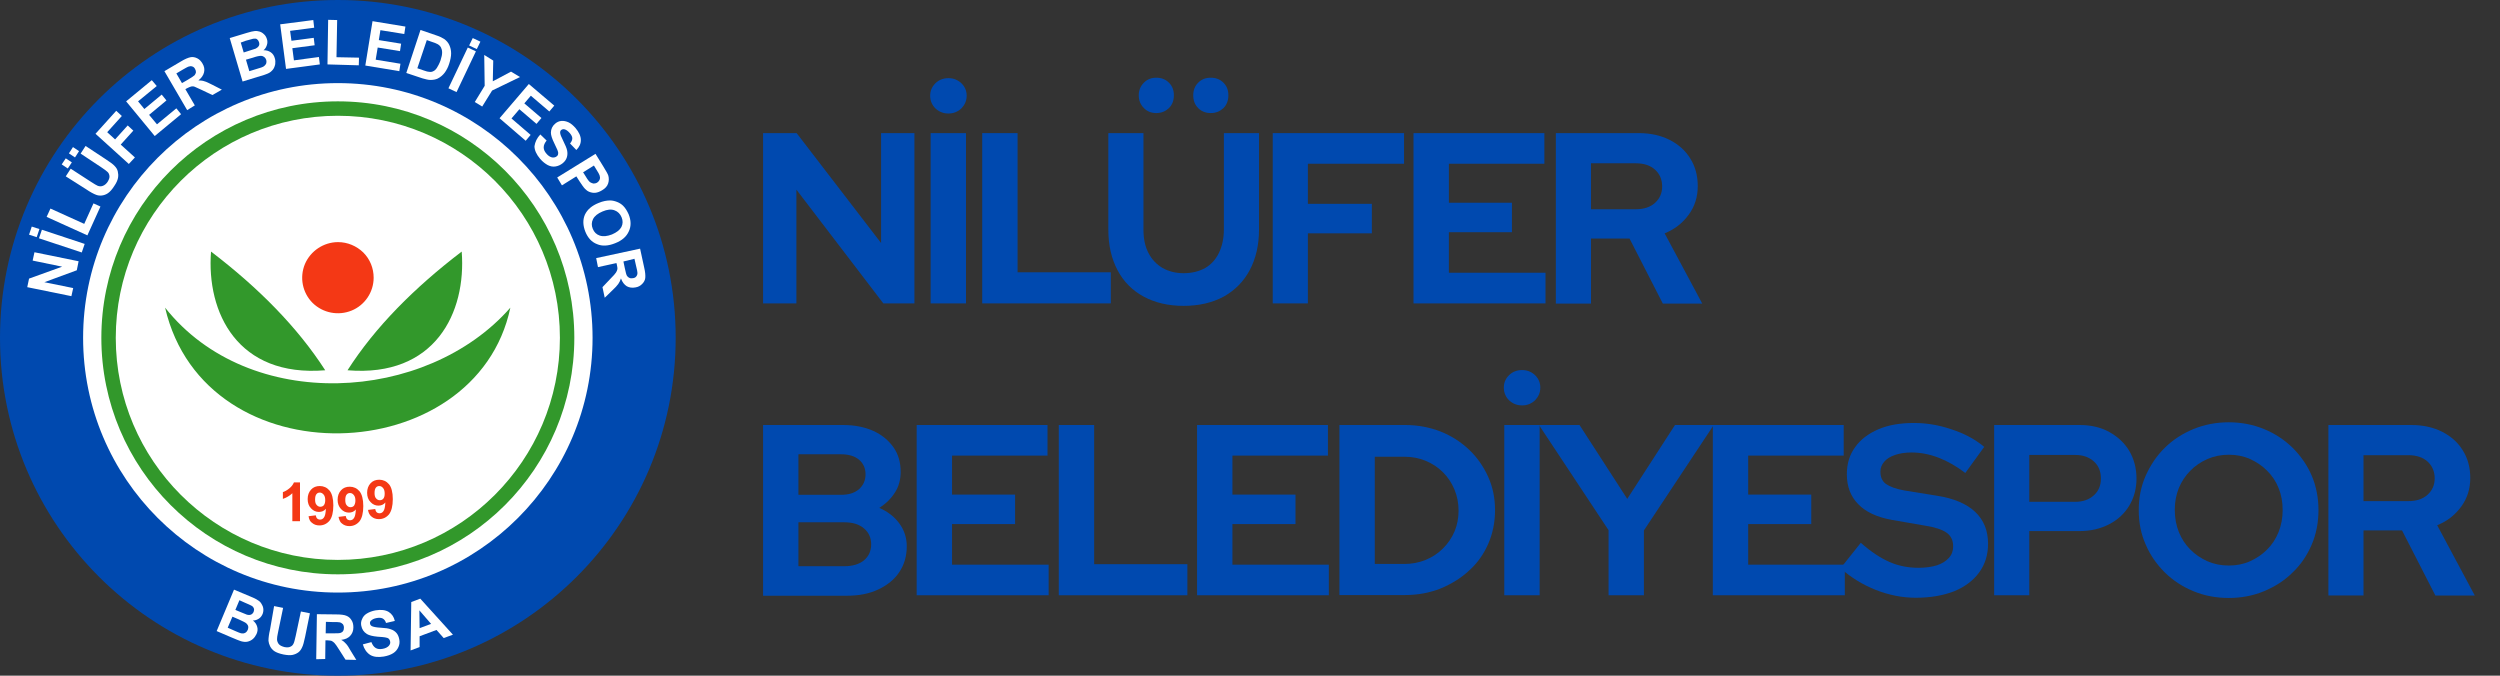 <?xml version="1.0" encoding="utf-8"?>
<!-- Generator: Adobe Illustrator 26.4.1, SVG Export Plug-In . SVG Version: 6.00 Build 0)  -->
<svg version="1.1" id="katman_1" xmlns="http://www.w3.org/2000/svg" xmlns:xlink="http://www.w3.org/1999/xlink" x="0px" y="0px"
	 viewBox="0 0 1110 300" style="enable-background:new 0 0 1110 300;" xml:space="preserve">
<rect x="0" y="0" width="1110" height="300" fill="#333333" stroke="none"/>
<style type="text/css">
	.st0{fill-rule:evenodd;clip-rule:evenodd;fill:#0049AF;}
	.st1{fill-rule:evenodd;clip-rule:evenodd;fill:#FFFFFF;}
	.st2{fill-rule:evenodd;clip-rule:evenodd;fill:#32982B;}
	.st3{fill-rule:evenodd;clip-rule:evenodd;fill:#F43815;}
	.st4{fill:#F43815;}
	.st5{fill:#FFFFFF;}
	.st6{fill:#0049AF;}
</style>
<g>
	<g>
		<g>
			<g>
				<circle class="st0" cx="150" cy="150" r="150"/>
				<circle class="st1" cx="150" cy="150" r="113.1"/>
			</g>
			<circle class="st2" cx="150" cy="150" r="105"/>
		</g>
		<circle class="st1" cx="150" cy="150" r="98.6"/>
	</g>
	<g>
		<path class="st2" d="M73.3,136.6c17.8,76.7,138.1,72.1,153.3,0C189.5,179,110.6,183.7,73.3,136.6z"/>
		<path class="st2" d="M93.7,111.7c-2.1,27.1,11.8,55.9,50.7,52.7C132.1,145.3,114.8,127.8,93.7,111.7z"/>
		<path class="st2" d="M205,111.7c2.1,27.1-11.8,55.9-50.7,52.7C166.5,145.3,183.9,127.8,205,111.7z"/>
		<path class="st3" d="M150.1,107.5c4.2,0,8.2,1.7,11.2,4.6c3,3,4.6,7,4.6,11.2c0,6.4-3.9,12.2-9.8,14.6c-5.9,2.4-12.7,1.1-17.3-3.4
			c-4.5-4.5-5.9-11.3-3.4-17.3C137.9,111.4,143.7,107.5,150.1,107.5z"/>
	</g>
	<path class="st4" d="M133.1,231.4h-3.3V219c-1.2,1.1-2.6,2-4.2,2.5v-3c0.9-0.3,1.8-0.8,2.8-1.6s1.7-1.7,2.1-2.7h2.7v17.2H133.1z"/>
	<path class="st4" d="M137,229.2l3.2-0.4c0.1,0.6,0.3,1.1,0.6,1.4c0.3,0.3,0.8,0.5,1.3,0.5c0.7,0,1.3-0.3,1.7-0.9
		c0.5-0.6,0.8-1.9,0.9-3.9c-0.8,1-1.9,1.4-3.1,1.4c-1.3,0-2.5-0.5-3.5-1.6c-1-1-1.5-2.4-1.5-4.1c0-1.7,0.5-3.1,1.5-4.2
		c1-1.1,2.3-1.6,3.9-1.6c1.7,0,3.2,0.7,4.3,2s1.7,3.6,1.7,6.6c0,3.1-0.6,5.4-1.7,6.8c-1.2,1.4-2.7,2.1-4.5,2.1
		c-1.3,0-2.4-0.4-3.2-1.1C137.8,231.7,137.2,230.7,137,229.2z M144.4,222.1c0-1.1-0.2-1.9-0.7-2.5s-1.1-0.9-1.7-0.9
		c-0.6,0-1.1,0.2-1.5,0.7s-0.6,1.3-0.6,2.4c0,1.1,0.2,1.9,0.7,2.4c0.4,0.5,1,0.8,1.6,0.8s1.2-0.2,1.6-0.7
		C144.2,223.8,144.4,223,144.4,222.1z"/>
	<path class="st4" d="M150.3,229.5l3.2-0.4c0.1,0.6,0.3,1.1,0.6,1.4c0.3,0.3,0.8,0.5,1.3,0.5c0.7,0,1.3-0.3,1.7-0.9
		c0.5-0.6,0.8-1.9,0.9-3.9c-0.8,1-1.9,1.4-3.1,1.4c-1.3,0-2.5-0.5-3.5-1.6s-1.5-2.4-1.5-4.1c0-1.7,0.5-3.1,1.5-4.2
		c1-1.1,2.3-1.6,3.9-1.6c1.7,0,3.2,0.7,4.3,2s1.7,3.6,1.7,6.6c0,3.1-0.6,5.4-1.7,6.8c-1.2,1.4-2.7,2.1-4.5,2.1
		c-1.3,0-2.4-0.4-3.2-1.1C151.1,232,150.6,230.9,150.3,229.5z M157.8,222.3c0-1.1-0.2-1.9-0.7-2.5s-1-0.9-1.7-0.9
		c-0.6,0-1.1,0.2-1.5,0.7s-0.6,1.3-0.6,2.4c0,1.1,0.2,1.9,0.7,2.4c0.4,0.5,1,0.8,1.6,0.8s1.2-0.2,1.6-0.7
		C157.5,224,157.8,223.3,157.8,222.3z"/>
	<path class="st4" d="M163.4,226.4l3.2-0.4c0.1,0.6,0.3,1.1,0.6,1.4c0.3,0.3,0.8,0.5,1.3,0.5c0.7,0,1.3-0.3,1.7-0.9
		c0.5-0.6,0.8-1.9,0.9-3.9c-0.8,1-1.9,1.4-3.1,1.4c-1.3,0-2.5-0.5-3.5-1.6c-1-1-1.5-2.4-1.5-4.1c0-1.7,0.5-3.1,1.5-4.2
		c1-1.1,2.3-1.6,3.9-1.6c1.7,0,3.2,0.7,4.3,2s1.7,3.6,1.7,6.6c0,3.1-0.6,5.4-1.7,6.8c-1.2,1.4-2.7,2.1-4.5,2.1
		c-1.3,0-2.4-0.4-3.2-1.1C164.2,228.8,163.6,227.8,163.4,226.4z M170.8,219.2c0-1.1-0.2-1.9-0.7-2.5s-1-0.9-1.7-0.9
		c-0.6,0-1.1,0.2-1.5,0.7s-0.6,1.3-0.6,2.4c0,1.1,0.2,1.9,0.7,2.4c0.4,0.5,1,0.8,1.6,0.8s1.2-0.2,1.6-0.7
		C170.6,220.9,170.8,220.2,170.8,219.2z"/>
	<g>
		<path class="st5" d="M31.7,131.5l-19.6-4l0.8-3.8l14.7-5.3l-13.1-2.7l0.8-3.7l19.6,4l-0.8,4l-14.4,5.3l12.8,2.6L31.7,131.5z"/>
		<path class="st5" d="M16.3,105.3l-3.4-1.1l1.2-3.6l3.4,1.1L16.3,105.3z M36.3,112.1l-19-6.3l1.3-3.8l19,6.3L36.3,112.1z"/>
		<path class="st5" d="M38.8,104.5l-18.1-8.2l1.7-3.7l15,6.8l4.1-9.1l3.1,1.4L38.8,104.5z"/>
		<path class="st5" d="M30.1,74.8L27.4,73l1.8-2.7l2.7,1.8L30.1,74.8z M29.2,78.3l2.2-3.4l9.1,5.9c1.4,0.9,2.4,1.5,2.9,1.7
			c0.8,0.3,1.6,0.3,2.3,0c0.8-0.3,1.5-0.9,2.1-1.8c0.6-1,0.9-1.8,0.8-2.6c-0.1-0.7-0.4-1.4-0.9-1.8c-0.5-0.5-1.4-1.1-2.7-2l-9.2-6.1
			l2.2-3.4l8.8,5.8c2,1.3,3.4,2.3,4.1,3.1c0.7,0.7,1.2,1.5,1.4,2.4s0.3,1.8,0.1,2.9c-0.2,1-0.7,2.2-1.6,3.5c-1,1.6-2,2.7-2.9,3.3
			c-0.9,0.6-1.8,0.9-2.7,1s-1.7,0-2.5-0.3c-1.1-0.4-2.6-1.2-4.5-2.5L29.2,78.3z M33.3,69.9l-2.7-1.8l1.8-2.8l2.7,1.8L33.3,69.9z"/>
		<path class="st5" d="M57.2,72.8L42.4,59.4l9.2-10.2l2.5,2.3l-6.5,7.2l3.5,3.2l5.6-6.2l2.5,2.3l-5.6,6.2l6.3,5.7L57.2,72.8z"/>
		<path class="st5" d="M68.7,60.4L56,45l11.4-9.4l2.2,2.6L61.3,45l2.8,3.4l7.7-6.4l2.1,2.6L66.2,51l3.5,4.2l8.6-7.1l2.1,2.6
			L68.7,60.4z"/>
		<path class="st5" d="M83.1,48.9L73,31.6l7.3-4.3c1.8-1.1,3.3-1.7,4.3-1.9c1-0.2,2,0,3,0.5s1.7,1.3,2.3,2.3c0.8,1.3,1,2.6,0.7,3.9
			s-1.1,2.5-2.5,3.6c1,0,1.9,0.1,2.7,0.4c0.8,0.2,2,0.8,3.6,1.6l4.1,2.1l-4.2,2.4L89.7,40c-1.7-0.8-2.8-1.3-3.3-1.5s-1-0.2-1.5-0.1
			c-0.4,0.1-1.1,0.4-1.9,0.8l-0.7,0.4l4.2,7.2L83.1,48.9z M80.8,36.9l2.6-1.5c1.7-1,2.7-1.7,3-2c0.3-0.4,0.5-0.8,0.6-1.3
			c0-0.5-0.1-1-0.4-1.5c-0.3-0.6-0.8-1-1.3-1.1c-0.5-0.2-1.1-0.1-1.7,0.1c-0.3,0.1-1.2,0.6-2.6,1.4l-2.7,1.6L80.8,36.9z"/>
		<path class="st5" d="M102,16.9l7.6-2.3c1.5-0.5,2.7-0.7,3.4-0.8c0.8-0.1,1.5,0,2.2,0.2s1.4,0.6,2,1.2c0.6,0.5,1,1.2,1.3,2.1
			s0.3,1.8,0,2.7c-0.3,0.9-0.7,1.7-1.5,2.3c1.3,0,2.3,0.3,3.2,0.9c0.9,0.6,1.5,1.5,1.8,2.6c0.3,0.9,0.3,1.8,0.2,2.7
			c-0.2,0.9-0.5,1.8-1.1,2.5s-1.3,1.3-2.3,1.7c-0.6,0.3-2.2,0.8-4.6,1.5l-6.5,2L102,16.9z M106.9,18.9l1.3,4.4l2.5-0.8
			c1.5-0.5,2.4-0.8,2.8-0.9c0.6-0.3,1.1-0.7,1.4-1.2s0.3-1,0.1-1.7c-0.2-0.6-0.5-1-0.9-1.3s-1-0.3-1.7-0.2c-0.4,0.1-1.5,0.4-3.3,0.9
			L106.9,18.9z M109.2,26.5l1.5,5.1l3.6-1.1c1.4-0.4,2.3-0.7,2.6-0.9c0.5-0.3,0.9-0.7,1.2-1.2c0.2-0.5,0.3-1.1,0.1-1.8
			c-0.2-0.6-0.5-1-0.9-1.3s-0.9-0.5-1.5-0.5s-1.8,0.2-3.5,0.8L109.2,26.5z"/>
		<path class="st5" d="M127,30.6l-2.6-19.8l14.7-1.9l0.4,3.4l-10.7,1.4l0.6,4.4l9.9-1.3l0.4,3.3l-9.9,1.3l0.7,5.4l11.1-1.5l0.4,3.3
			L127,30.6z"/>
		<path class="st5" d="M145.4,28.6l0.3-19.8l4,0.1l-0.3,16.5l10,0.2l-0.1,3.4L145.4,28.6z"/>
		<path class="st5" d="M162.2,29.1l3.2-19.7l14.6,2.4l-0.5,3.3l-10.6-1.7l-0.7,4.4l9.9,1.6l-0.5,3.3l-9.9-1.6l-0.9,5.4l11,1.8
			l-0.5,3.3L162.2,29.1z"/>
		<path class="st5" d="M186.7,13.3l7,2.4c1.6,0.5,2.7,1.1,3.5,1.6c1,0.7,1.8,1.6,2.3,2.7s0.8,2.3,0.8,3.7c0,1.3-0.3,2.9-0.9,4.7
			c-0.5,1.6-1.2,2.8-1.9,3.8c-0.9,1.2-2,2.1-3.2,2.7c-0.9,0.4-1.9,0.6-3.2,0.6c-0.9,0-2.1-0.3-3.5-0.7l-7.2-2.4L186.7,13.3z
			 M189.5,17.8l-4.2,12.5l2.9,1c1.1,0.4,1.9,0.6,2.4,0.6c0.7,0.1,1.3,0,1.8-0.3c0.5-0.2,1.1-0.7,1.6-1.5s1.1-1.9,1.6-3.3
			c0.5-1.5,0.7-2.6,0.7-3.5s-0.2-1.6-0.5-2.2s-0.8-1.1-1.5-1.5c-0.5-0.3-1.5-0.7-3.1-1.2L189.5,17.8z"/>
		<path class="st5" d="M199.1,39.2l8.6-18.1l3.6,1.7l-8.6,18.1L199.1,39.2z M208.3,20.2l1.6-3.3l3.4,1.6l-1.6,3.3L208.3,20.2z"/>
		<path class="st5" d="M210.8,45.3l4.4-7.2L215,24.4l4,2.5l-0.2,9.2l8.1-4.3l4,2.4l-12.4,6l-4.4,7.1L210.8,45.3z"/>
		<path class="st5" d="M221.8,52.5l13-15.2l11.3,9.6l-2.2,2.6l-8.2-7l-2.9,3.4l7.6,6.5l-2.2,2.6l-7.6-6.5l-3.5,4.1l8.5,7.3l-2.2,2.6
			L221.8,52.5z"/>
		<path class="st5" d="M239.9,59.7l2.8,2.7c-0.8,1-1.3,2-1.3,3s0.4,1.9,1.2,2.8c0.8,1,1.7,1.5,2.5,1.7c0.8,0.1,1.5,0,2.1-0.5
			c0.4-0.3,0.6-0.7,0.6-1.1c0.1-0.4,0-1-0.3-1.7c-0.2-0.5-0.7-1.5-1.4-3c-1-2-1.5-3.6-1.5-4.7c0-1.6,0.7-3,1.9-4
			c0.8-0.7,1.7-1.1,2.7-1.2c1-0.1,2.1,0.1,3.2,0.6c1.1,0.5,2.1,1.4,3.1,2.5c1.6,1.9,2.4,3.7,2.4,5.4s-0.7,3.1-2,4.4l-2.8-2.9
			c0.7-0.8,1-1.6,1-2.3s-0.4-1.5-1.2-2.4s-1.5-1.4-2.3-1.6c-0.5-0.1-1,0-1.4,0.3s-0.5,0.7-0.5,1.2c0,0.7,0.5,1.9,1.4,3.7
			c0.9,1.8,1.5,3.2,1.7,4.2s0.2,2-0.1,3s-0.9,1.9-1.9,2.7c-0.9,0.7-1.9,1.2-3.1,1.4c-1.2,0.2-2.3,0-3.5-0.6
			c-1.1-0.6-2.3-1.5-3.4-2.8c-1.6-1.9-2.5-3.8-2.5-5.6C237.6,63,238.4,61.3,239.9,59.7z"/>
		<path class="st5" d="M247.4,78.8l17-10.5l3.4,5.5c1.3,2.1,2.1,3.5,2.3,4.2c0.3,1.1,0.3,2.3-0.1,3.5s-1.3,2.2-2.7,3
			c-1,0.6-2,1-3,1.1c-0.9,0.1-1.8-0.1-2.6-0.4c-0.8-0.3-1.4-0.8-1.9-1.3c-0.7-0.7-1.5-1.9-2.5-3.4l-1.4-2.2l-6.4,4L247.4,78.8z
			 M263.7,73.5l-4.8,3l1.2,1.9c0.8,1.4,1.5,2.2,1.9,2.5c0.5,0.3,1,0.5,1.5,0.6c0.5,0,1.1-0.1,1.6-0.4c0.6-0.4,1-0.9,1.2-1.5
			s0.1-1.2-0.1-1.8c-0.2-0.5-0.6-1.3-1.4-2.5L263.7,73.5z"/>
		<path class="st5" d="M265.8,90.1c1.9-0.8,3.6-1.1,5.1-1.1c1.1,0,2.2,0.3,3.2,0.7c1,0.4,1.9,1,2.6,1.7c1,1,1.7,2.2,2.4,3.7
			c1.1,2.7,1.2,5.3,0.1,7.6c-1,2.3-3,4.1-6.1,5.3c-3,1.2-5.7,1.4-8,0.4c-2.4-0.9-4.1-2.8-5.2-5.5c-1.1-2.8-1.2-5.3-0.2-7.6
			C260.8,93,262.8,91.3,265.8,90.1z M267.5,93.9c-2.1,0.9-3.5,2-4.2,3.4s-0.7,2.9-0.1,4.3c0.6,1.5,1.6,2.5,3.1,3s3.3,0.3,5.4-0.5
			c2.1-0.9,3.5-2,4.2-3.3c0.7-1.4,0.7-2.8,0.1-4.3s-1.7-2.6-3.1-3.1C271.4,92.8,269.6,93,267.5,93.9z"/>
		<path class="st5" d="M264.7,114.6l19.5-4.2l1.8,8.3c0.5,2.1,0.6,3.6,0.5,4.7c-0.1,1-0.6,1.9-1.4,2.7c-0.8,0.8-1.7,1.3-2.9,1.5
			c-1.5,0.3-2.8,0.1-3.9-0.5c-1.1-0.7-2-1.8-2.6-3.5c-0.3,1-0.7,1.8-1.2,2.5s-1.4,1.7-2.7,2.9l-3.3,3.2l-1-4.7l3.6-3.8
			c1.3-1.3,2.1-2.2,2.4-2.7s0.5-0.9,0.6-1.4c0.1-0.4,0-1.1-0.2-2l-0.2-0.8l-8.2,1.8L264.7,114.6z M276.8,116.1l0.6,2.9
			c0.4,1.9,0.7,3.1,1,3.5s0.6,0.7,1.1,0.9c0.4,0.2,1,0.2,1.6,0.1c0.7-0.1,1.2-0.4,1.5-0.9c0.3-0.4,0.5-1,0.4-1.7
			c0-0.3-0.2-1.3-0.6-2.9l-0.7-3.1L276.8,116.1z"/>
	</g>
	<g>
		<path class="st5" d="M103.9,261.8l7.4,3.1c1.5,0.6,2.5,1.1,3.2,1.6c0.7,0.4,1.2,0.9,1.6,1.6c0.4,0.6,0.7,1.3,0.8,2.1
			c0.1,0.8,0,1.6-0.3,2.4c-0.4,0.9-0.9,1.6-1.7,2.1c-0.8,0.5-1.6,0.8-2.6,0.8c1,0.8,1.6,1.7,1.9,2.8c0.3,1,0.2,2.1-0.3,3.2
			c-0.4,0.8-0.9,1.6-1.6,2.2s-1.5,1-2.4,1.2s-1.8,0.1-2.9-0.2c-0.6-0.2-2.2-0.8-4.5-1.8l-6.3-2.7L103.9,261.8z M103.2,273.8
			l-2.1,4.9l3.4,1.5c1.3,0.6,2.2,0.9,2.6,1c0.6,0.1,1.1,0.1,1.7-0.2c0.5-0.2,0.9-0.7,1.2-1.3c0.2-0.6,0.3-1.1,0.2-1.6
			c-0.1-0.5-0.4-0.9-0.8-1.3s-1.5-0.9-3.2-1.7L103.2,273.8z M106.3,266.5l-1.8,4.3l2.4,1c1.4,0.6,2.4,1,2.7,1.1
			c0.7,0.2,1.3,0.2,1.8,0s0.9-0.6,1.2-1.2c0.2-0.6,0.3-1.1,0.1-1.6c-0.2-0.5-0.5-0.9-1.1-1.2c-0.4-0.2-1.4-0.7-3.1-1.4L106.3,266.5z
			"/>
		<path class="st5" d="M121.7,269.1l4,0.8l-2.2,10.6c-0.4,1.7-0.5,2.8-0.5,3.3c0,0.8,0.3,1.6,0.8,2.2s1.4,1,2.5,1.3
			c1.1,0.2,2,0.2,2.7-0.2c0.7-0.3,1.1-0.8,1.4-1.5c0.3-0.6,0.5-1.7,0.9-3.3l2.3-10.8l4,0.8l-2.1,10.3c-0.5,2.3-0.9,4-1.4,4.9
			c-0.4,0.9-1,1.7-1.7,2.2s-1.6,0.9-2.6,1.1s-2.3,0.1-3.9-0.2c-1.9-0.4-3.2-0.9-4.1-1.5s-1.5-1.4-1.9-2.2c-0.4-0.8-0.6-1.6-0.7-2.4
			c0-1.2,0.2-2.9,0.7-5L121.7,269.1z"/>
		<path class="st5" d="M140.4,292.7l0.3-20l8.5,0.1c2.1,0,3.7,0.2,4.6,0.6c1,0.4,1.7,1,2.3,2c0.6,0.9,0.8,2,0.8,3.2
			c0,1.5-0.5,2.7-1.4,3.7s-2.2,1.6-4,1.8c0.9,0.5,1.6,1.1,2.1,1.7c0.6,0.6,1.3,1.7,2.2,3.3l2.4,3.9l-4.8-0.1l-2.8-4.4
			c-1-1.6-1.7-2.6-2.1-3c-0.4-0.4-0.8-0.7-1.2-0.9c-0.4-0.2-1.1-0.2-2-0.3h-0.8l-0.1,8.3L140.4,292.7z M144.6,281.2h3
			c1.9,0,3.1,0,3.6-0.2s0.9-0.4,1.1-0.8c0.3-0.4,0.4-0.9,0.4-1.5c0-0.7-0.2-1.2-0.5-1.6c-0.4-0.4-0.9-0.7-1.5-0.8
			c-0.3-0.1-1.3-0.1-2.9-0.1l-3.1-0.1L144.6,281.2z"/>
		<path class="st5" d="M161.1,286.1l3.8-1c0.5,1.3,1.1,2.1,1.9,2.6c0.8,0.5,1.8,0.6,3,0.4c1.3-0.2,2.2-0.7,2.8-1.3
			c0.6-0.7,0.8-1.3,0.6-2.1c-0.1-0.5-0.3-0.8-0.6-1.1c-0.3-0.3-0.9-0.5-1.6-0.6c-0.5-0.1-1.6-0.2-3.3-0.3c-2.2-0.2-3.8-0.6-4.8-1.2
			c-1.4-0.9-2.2-2.1-2.5-3.7c-0.2-1-0.1-2,0.4-3c0.4-1,1.1-1.8,2.1-2.4s2.2-1.1,3.8-1.4c2.5-0.4,4.4-0.2,5.9,0.7
			c1.4,0.9,2.3,2.2,2.7,4l-3.9,0.9c-0.3-1-0.8-1.6-1.5-2c-0.6-0.3-1.5-0.4-2.6-0.2c-1.2,0.2-2,0.6-2.6,1.2c-0.4,0.4-0.5,0.8-0.4,1.3
			s0.3,0.8,0.8,1.1c0.6,0.3,1.9,0.6,3.9,0.7s3.5,0.3,4.5,0.7c1,0.3,1.9,0.9,2.5,1.6c0.7,0.8,1.1,1.8,1.3,3c0.2,1.1,0.1,2.2-0.4,3.3
			c-0.5,1.1-1.2,2-2.3,2.7s-2.5,1.2-4.2,1.5c-2.5,0.4-4.5,0.2-6-0.7C162.8,289.8,161.7,288.2,161.1,286.1z"/>
		<path class="st5" d="M201.1,281.8l-4.1,1.5l-3.2-3.6l-7.5,2.8v4.8l-4,1.5l0.3-21.5l4-1.5L201.1,281.8z M191.4,277l-5.2-6l0.1,7.9
			L191.4,277z"/>
	</g>
</g>
<g>
	<path class="st6" d="M338.8,134.7V59.1h14.9l37.5,48.8V59.1H406v75.6h-13.8l-38.6-50.5v50.5H338.8z"/>
	<path class="st6" d="M421.1,50.4c-2.3,0-4.2-0.8-5.8-2.3c-1.5-1.5-2.3-3.4-2.3-5.6s0.8-4,2.3-5.5c1.5-1.5,3.5-2.3,5.8-2.3
		c2.3,0,4.2,0.8,5.8,2.3c1.5,1.5,2.3,3.3,2.3,5.5s-0.8,4-2.3,5.6C425.3,49.6,423.4,50.4,421.1,50.4z M413.2,134.7V59.1h15.7v75.6
		H413.2z"/>
	<path class="st6" d="M436.1,134.7V59.1h15.7v61.8h41.4v13.8H436.1z"/>
	<path class="st6" d="M525.5,135.8c-6.8,0-12.7-1.4-17.7-4.1c-5-2.7-8.9-6.6-11.6-11.7c-2.7-5.1-4.1-11.1-4.1-18V59.1h15.6V102
		c0,4,0.7,7.4,2.2,10.3c1.5,2.9,3.6,5.1,6.3,6.7c2.7,1.5,5.8,2.3,9.3,2.3c3.7,0,6.9-0.8,9.6-2.3c2.6-1.5,4.7-3.8,6.1-6.7
		c1.4-2.9,2.2-6.4,2.2-10.3V59.1H559V102c0,6.8-1.4,12.8-4.1,17.9c-2.7,5.1-6.6,9-11.6,11.8C538.3,134.4,532.4,135.8,525.5,135.8z
		 M513.4,50.2c-2.2,0-4-0.7-5.5-2.2c-1.5-1.5-2.3-3.4-2.3-5.7c0-2.2,0.8-4.1,2.3-5.6c1.5-1.5,3.3-2.2,5.5-2.2c2.2,0,4.1,0.7,5.6,2.2
		c1.5,1.5,2.2,3.3,2.2,5.6c0,2.3-0.7,4.2-2.2,5.7C517.5,49.4,515.7,50.2,513.4,50.2z M537.6,50.2c-2.2,0-4.1-0.7-5.6-2.2
		c-1.5-1.5-2.2-3.4-2.2-5.7c0-2.2,0.7-4.1,2.2-5.6c1.5-1.5,3.3-2.2,5.6-2.2c2.2,0,4.1,0.7,5.6,2.2c1.5,1.5,2.2,3.3,2.2,5.6
		c0,2.3-0.7,4.2-2.2,5.7C541.7,49.4,539.9,50.2,537.6,50.2z"/>
	<path class="st6" d="M565.1,134.7V59.1h58.3v13.6h-42.7v17.8h28.4v13.1h-28.4v31.1H565.1z"/>
	<path class="st6" d="M627.6,134.7V59.1h58.1v13.6h-42.4V90h28v13.1h-28v18h42.9v13.6H627.6z"/>
	<path class="st6" d="M690.8,134.7V59.1h36.8c5.2,0,9.7,1,13.7,3c3.9,2,7,4.7,9.2,8.3c2.2,3.5,3.3,7.6,3.3,12.2c0,4.8-1.3,9-4,12.7
		c-2.7,3.7-6.2,6.5-10.7,8.3l16.7,31.2h-17.5l-14.8-28.9h-17.1v28.9H690.8z M706.4,92.9h19.9c3.5,0,6.4-0.9,8.5-2.8
		c2.1-1.9,3.2-4.3,3.2-7.3c0-3.1-1.1-5.6-3.2-7.5c-2.1-1.9-5-2.8-8.5-2.8h-19.9V92.9z"/>
	<path class="st6" d="M338.8,264.3v-75.6h35.5c5.1,0,9.6,0.9,13.4,2.6c3.8,1.7,6.8,4.2,9,7.3c2.2,3.1,3.2,6.8,3.2,10.9
		c0,3.4-0.8,6.4-2.5,9.1c-1.7,2.7-4,5-7,6.9c3.7,1.6,6.7,3.9,8.9,6.9c2.2,3,3.3,6.4,3.3,10.1c0,4.4-1.1,8.2-3.3,11.5
		c-2.2,3.3-5.3,5.8-9.3,7.7s-8.6,2.8-13.9,2.8H338.8z M354.5,219.7h18.9c3.4,0,6-0.8,8-2.5c1.9-1.7,2.9-3.9,2.9-6.6
		c0-2.7-1-4.9-2.9-6.5c-1.9-1.6-4.6-2.4-8-2.4h-18.9V219.7z M354.5,251.4h20.4c3.7,0,6.6-0.9,8.7-2.6c2.1-1.8,3.2-4.1,3.2-7.1
		c0-3-1.1-5.3-3.2-7.1c-2.1-1.8-5-2.7-8.7-2.7h-20.4V251.4z"/>
	<path class="st6" d="M407,264.3v-75.6h58.1v13.6h-42.4v17.3h28v13.1h-28v18h42.9v13.6H407z"/>
	<path class="st6" d="M470.1,264.3v-75.6h15.7v61.8h41.4v13.8H470.1z"/>
	<path class="st6" d="M531.5,264.3v-75.6h58.1v13.6h-42.4v17.3h28v13.1h-28v18H590v13.6H531.5z"/>
	<path class="st6" d="M594.7,264.3v-75.6h29.1c5.7,0,10.9,1,15.8,2.9c4.8,1.9,9,4.6,12.6,8c3.6,3.4,6.4,7.4,8.5,12
		c2.1,4.6,3.1,9.6,3.1,14.9c0,5.3-1,10.3-3,14.9c-2,4.6-4.8,8.6-8.5,11.9c-3.6,3.4-7.9,6-12.7,8c-4.8,1.9-10.1,2.9-15.8,2.9H594.7z
		 M610.3,250.4h13.2c3.4,0,6.5-0.6,9.5-1.8c2.9-1.2,5.5-2.9,7.7-5.1c2.2-2.2,3.9-4.7,5.1-7.5c1.2-2.8,1.8-6,1.8-9.3
		c0-3.3-0.6-6.4-1.8-9.3c-1.2-2.9-2.9-5.5-5.1-7.7c-2.2-2.2-4.8-3.9-7.7-5.1c-2.9-1.2-6-1.8-9.3-1.8h-13.3V250.4z"/>
	<path class="st6" d="M675.8,180c-2.3,0-4.2-0.8-5.8-2.3c-1.5-1.5-2.3-3.4-2.3-5.6c0-2.2,0.8-4,2.3-5.5c1.5-1.5,3.5-2.3,5.8-2.3
		c2.3,0,4.2,0.8,5.8,2.3c1.5,1.5,2.3,3.3,2.3,5.5c0,2.2-0.8,4-2.3,5.6C680,179.2,678.1,180,675.8,180z M667.9,264.3v-75.6h15.7v75.6
		H667.9z"/>
	<path class="st6" d="M714.2,264.3v-28.9l-30.9-46.7h18l21.2,32.8l21.2-32.8h17.2l-31,46.8v28.8H714.2z"/>
	<path class="st6" d="M760.5,264.3v-75.6h58.1v13.6h-42.4v17.3h28v13.1h-28v18h42.9v13.6H760.5z"/>
	<path class="st6" d="M850.6,265.4c-6,0-12-1.2-17.8-3.5c-5.8-2.3-11-5.5-15.6-9.6l9-11.3c4.4,3.9,8.6,6.7,12.7,8.5
		c4.1,1.8,8.4,2.6,12.9,2.6c3.2,0,5.9-0.4,8.2-1.1c2.3-0.8,4.1-1.9,5.3-3.3c1.3-1.4,1.9-3.1,1.9-5.1c0-2.6-0.9-4.6-2.8-6
		c-1.9-1.4-5.1-2.5-9.6-3.2l-15-2.6c-6.4-1.2-11.3-3.4-14.7-6.9c-3.4-3.4-5.1-7.9-5.1-13.3c0-4.7,1.2-8.7,3.7-12.1
		c2.4-3.4,5.9-6,10.3-7.9s9.7-2.8,15.8-2.8c5.5,0,11,0.9,16.6,2.8c5.6,1.8,10.5,4.4,14.6,7.8l-8.4,11.6c-7.9-6-15.9-9.1-23.9-9.1
		c-2.8,0-5.3,0.4-7.3,1.1c-2.1,0.7-3.7,1.7-4.8,3c-1.1,1.3-1.7,2.7-1.7,4.4c0,2.4,0.8,4.3,2.5,5.5c1.7,1.2,4.4,2.2,8.3,2.9l14.3,2.3
		c7.6,1.2,13.2,3.6,17,7.2c3.8,3.6,5.7,8.3,5.7,14.1c0,4.9-1.3,9.1-3.9,12.7c-2.6,3.6-6.3,6.4-11.1,8.4
		C862.8,264.4,857.2,265.4,850.6,265.4z"/>
	<path class="st6" d="M885.4,264.3v-75.6h37.9c5,0,9.4,1,13.2,3.1c3.8,2.1,6.8,4.9,8.9,8.4c2.1,3.6,3.2,7.7,3.2,12.3
		c0,4.5-1.1,8.5-3.2,12c-2.1,3.5-5.1,6.3-9,8.3c-3.9,2-8.2,3-13.1,3H901v28.5H885.4z M901,222.8h20.5c3.4,0,6.1-1,8.2-2.9
		c2.1-1.9,3.1-4.4,3.1-7.4c0-3.2-1-5.7-3.1-7.6c-2.1-1.9-4.8-2.9-8.2-2.9H901V222.8z"/>
	<path class="st6" d="M989.6,265.5c-5.6,0-10.9-1-15.7-3c-4.9-2-9.1-4.8-12.7-8.3c-3.6-3.6-6.5-7.7-8.5-12.4
		c-2.1-4.7-3.1-9.8-3.1-15.3c0-5.5,1-10.6,3.1-15.3c2.1-4.7,4.9-8.9,8.5-12.4c3.6-3.6,7.9-6.3,12.7-8.3c4.9-2,10.1-3,15.7-3
		c5.5,0,10.7,1,15.6,3c4.9,2,9.1,4.8,12.7,8.3c3.6,3.6,6.5,7.7,8.5,12.4c2,4.7,3,9.8,3,15.3c0,5.5-1,10.6-3,15.3
		c-2,4.7-4.8,8.9-8.5,12.4c-3.6,3.6-7.9,6.3-12.7,8.3C1000.4,264.5,995.1,265.5,989.6,265.5z M989.6,251.1c3.4,0,6.5-0.6,9.4-1.9
		c2.9-1.3,5.4-3,7.6-5.2c2.2-2.2,3.9-4.8,5.1-7.8c1.2-3,1.8-6.3,1.8-9.7c0-3.6-0.6-6.9-1.8-9.8c-1.2-3-2.9-5.5-5.1-7.7
		s-4.7-3.9-7.6-5.2c-2.9-1.3-6-1.9-9.3-1.9c-3.5,0-6.6,0.6-9.6,1.9c-2.9,1.3-5.5,3-7.6,5.2c-2.2,2.2-3.9,4.8-5.1,7.7
		c-1.2,3-1.8,6.2-1.8,9.6c0,3.6,0.6,6.9,1.8,9.9c1.2,3,2.9,5.6,5.1,7.8c2.2,2.2,4.7,3.9,7.6,5.2
		C983.1,250.5,986.2,251.1,989.6,251.1z"/>
	<path class="st6" d="M1033.8,264.3v-75.6h36.8c5.2,0,9.7,1,13.7,3c3.9,2,7,4.7,9.2,8.3c2.2,3.5,3.3,7.6,3.3,12.2
		c0,4.8-1.3,9-4,12.7c-2.7,3.7-6.2,6.5-10.7,8.3l16.7,31.2h-17.5l-14.8-28.9h-17.1v28.9H1033.8z M1049.4,222.5h19.9
		c3.5,0,6.4-0.9,8.5-2.8c2.1-1.9,3.2-4.3,3.2-7.3c0-3.1-1.1-5.6-3.2-7.5c-2.1-1.9-5-2.8-8.5-2.8h-19.9V222.5z"/>
</g>
</svg>
